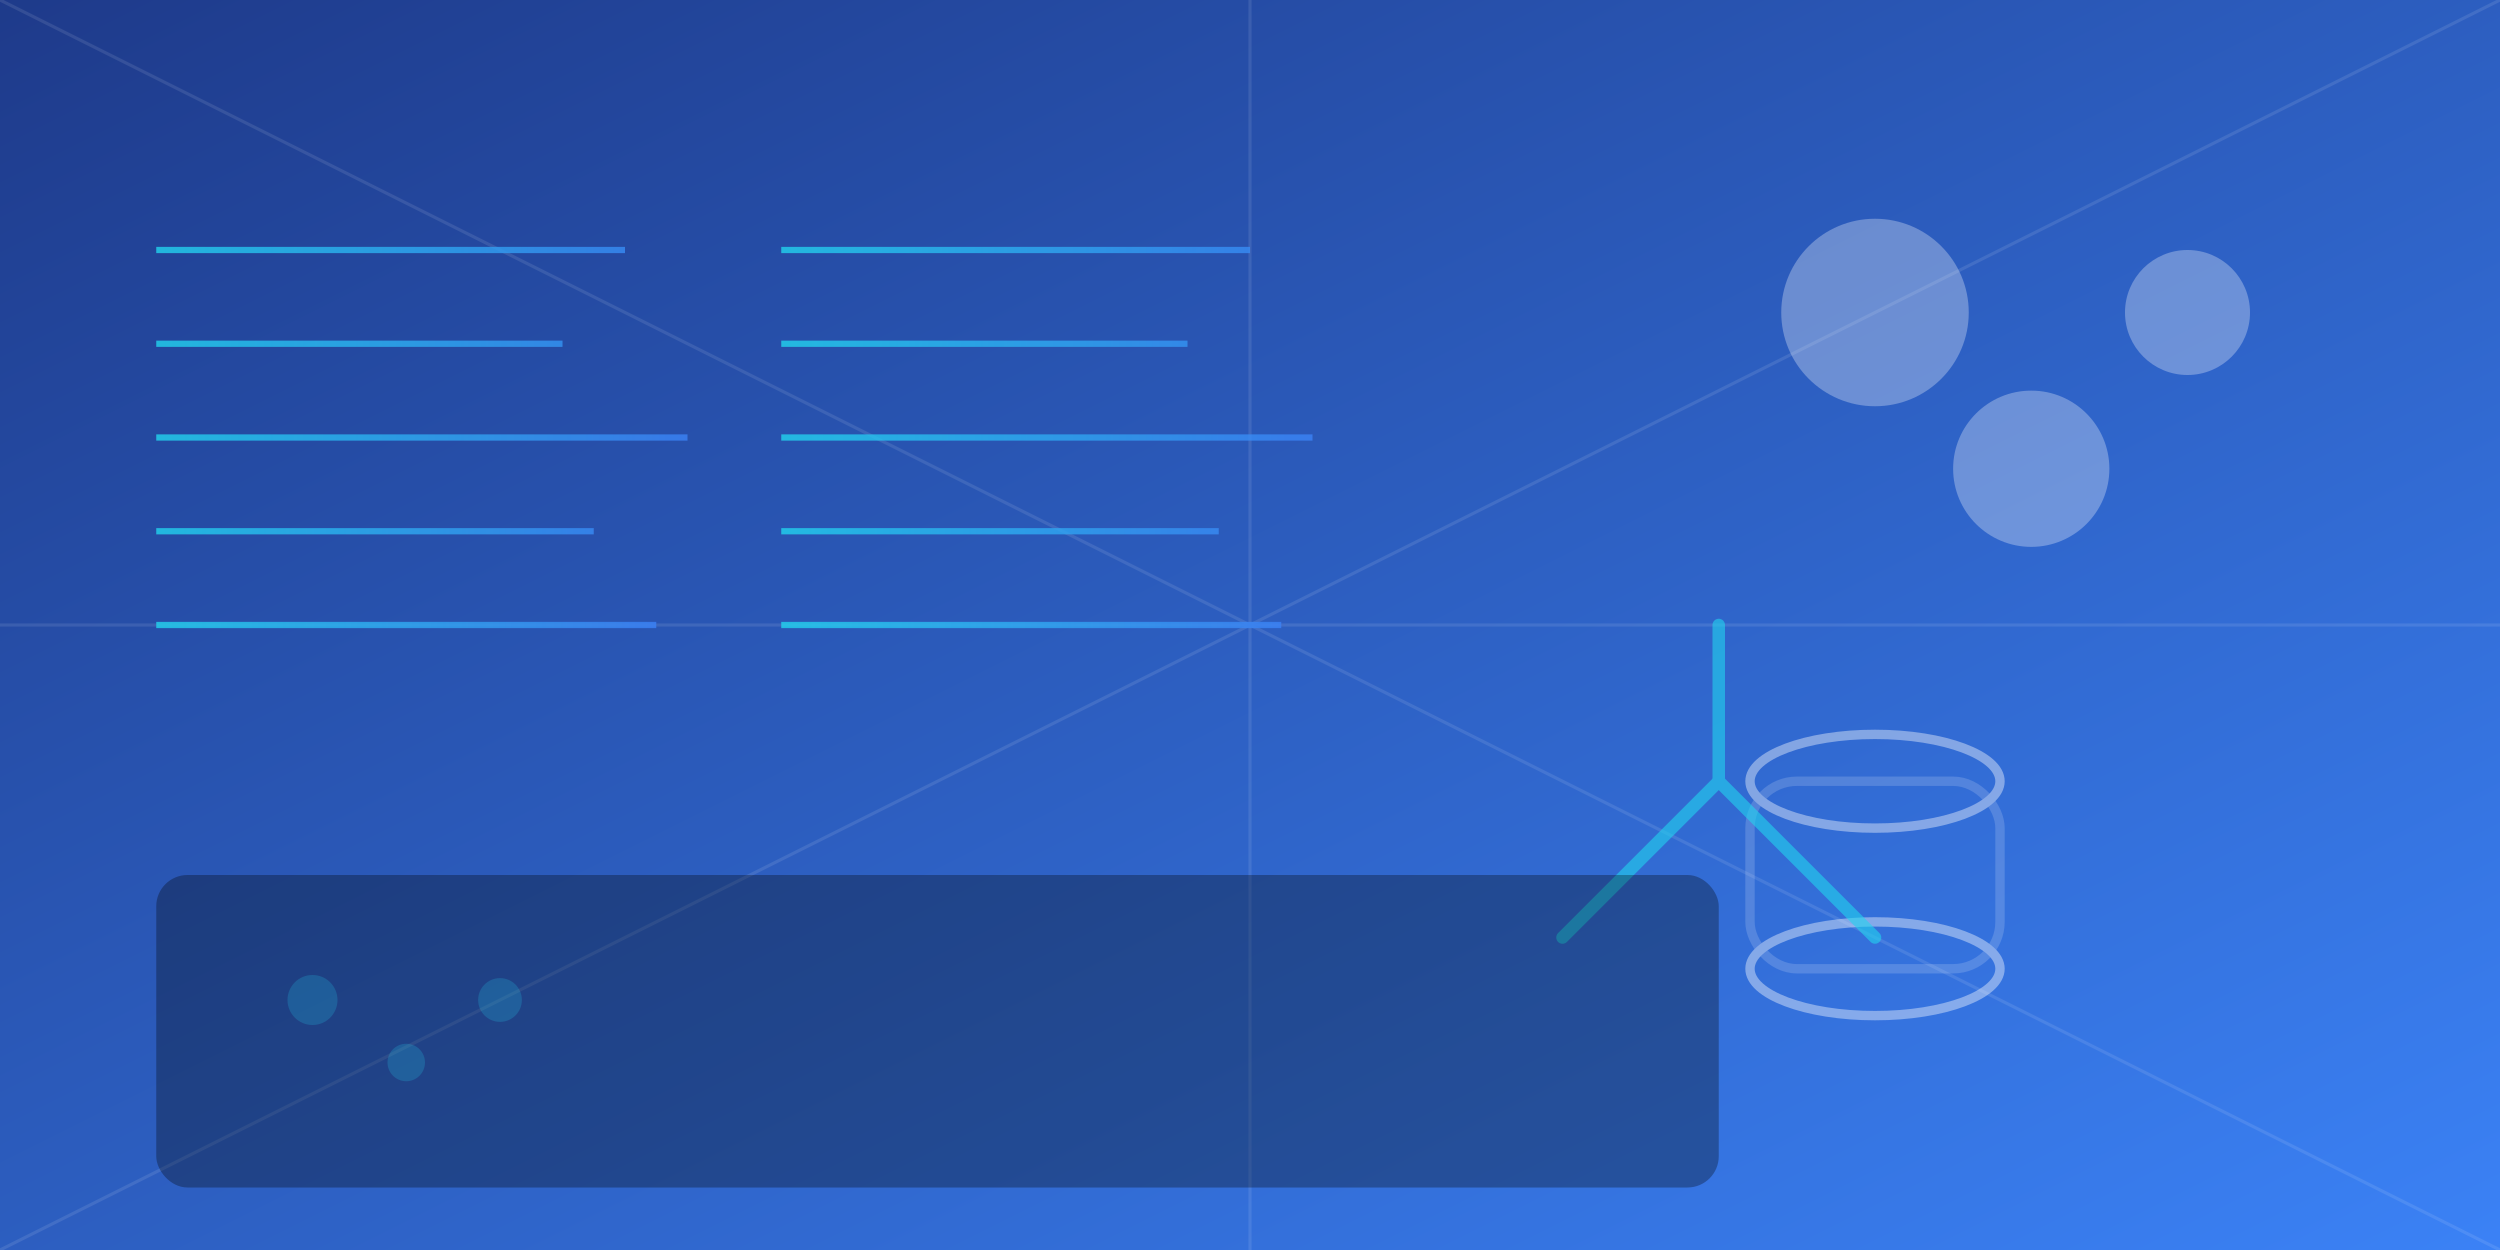 <svg width="800" height="400" viewBox="0 0 800 400" xmlns="http://www.w3.org/2000/svg">
  <rect x="0" y="0" width="800" height="400" fill="#333333" stroke="none"/>
  <defs>
    <linearGradient id="bgGrad" x1="0%" y1="0%" x2="100%" y2="100%">
      <stop offset="0%" style="stop-color:#1e3a8a;stop-opacity:1" />
      <stop offset="100%" style="stop-color:#3b82f6;stop-opacity:1" />
    </linearGradient>
    <linearGradient id="codeGrad" x1="0%" y1="0%" x2="100%" y2="0%">
      <stop offset="0%" style="stop-color:#22d3ee;stop-opacity:1" />
      <stop offset="100%" style="stop-color:#3b82f6;stop-opacity:1" />
    </linearGradient>
  </defs>
  
  <!-- Background -->
  <rect width="800" height="400" fill="url(#bgGrad)"/>
  
  <!-- Grid Pattern -->
  <g opacity="0.1">
    <path d="M0,0 L800,400 M800,0 L0,400" stroke="#ffffff" stroke-width="1"/>
    <path d="M0,200 L800,200 M400,0 L400,400" stroke="#ffffff" stroke-width="1"/>
  </g>
  
  <!-- Code Lines -->
  <g fill="none" stroke="url(#codeGrad)" stroke-width="2" opacity="0.8">
    <path d="M50,80 L200,80 M50,110 L180,110 M50,140 L220,140"/>
    <path d="M50,170 L190,170 M50,200 L210,200"/>
    <path d="M250,80 L400,80 M250,110 L380,110 M250,140 L420,140"/>
    <path d="M250,170 L390,170 M250,200 L410,200"/>
  </g>
  
  <!-- Server/Cloud Icons -->
  <g fill="#ffffff" opacity="0.3">
    <circle cx="600" cy="100" r="30"/>
    <circle cx="650" cy="150" r="25"/>
    <circle cx="700" cy="100" r="20"/>
  </g>
  
  <!-- Database Icon -->
  <g fill="none" stroke="#ffffff" stroke-width="3" opacity="0.4">
    <ellipse cx="600" cy="250" rx="40" ry="15"/>
    <rect x="560" y="250" width="80" height="60" rx="15" fill="none" stroke="#ffffff" stroke-width="3" opacity="0.4"/>
    <ellipse cx="600" cy="310" rx="40" ry="15"/>
  </g>
  
  <!-- Arrow/Scale Indicator -->
  <g stroke="#22d3ee" stroke-width="4" fill="none" opacity="0.6">
    <path d="M500,300 L550,250 L600,300" stroke-linecap="round"/>
    <path d="M550,250 L550,200" stroke-linecap="round"/>
  </g>
  
  <!-- Title Text Area Background -->
  <rect x="50" y="280" width="500" height="100" rx="10" fill="rgba(0,0,0,0.3)"/>
  
  <!-- Decorative Elements -->
  <g fill="#22d3ee" opacity="0.2">
    <circle cx="100" cy="320" r="8"/>
    <circle cx="130" cy="340" r="6"/>
    <circle cx="160" cy="320" r="7"/>
  </g>
</svg>
